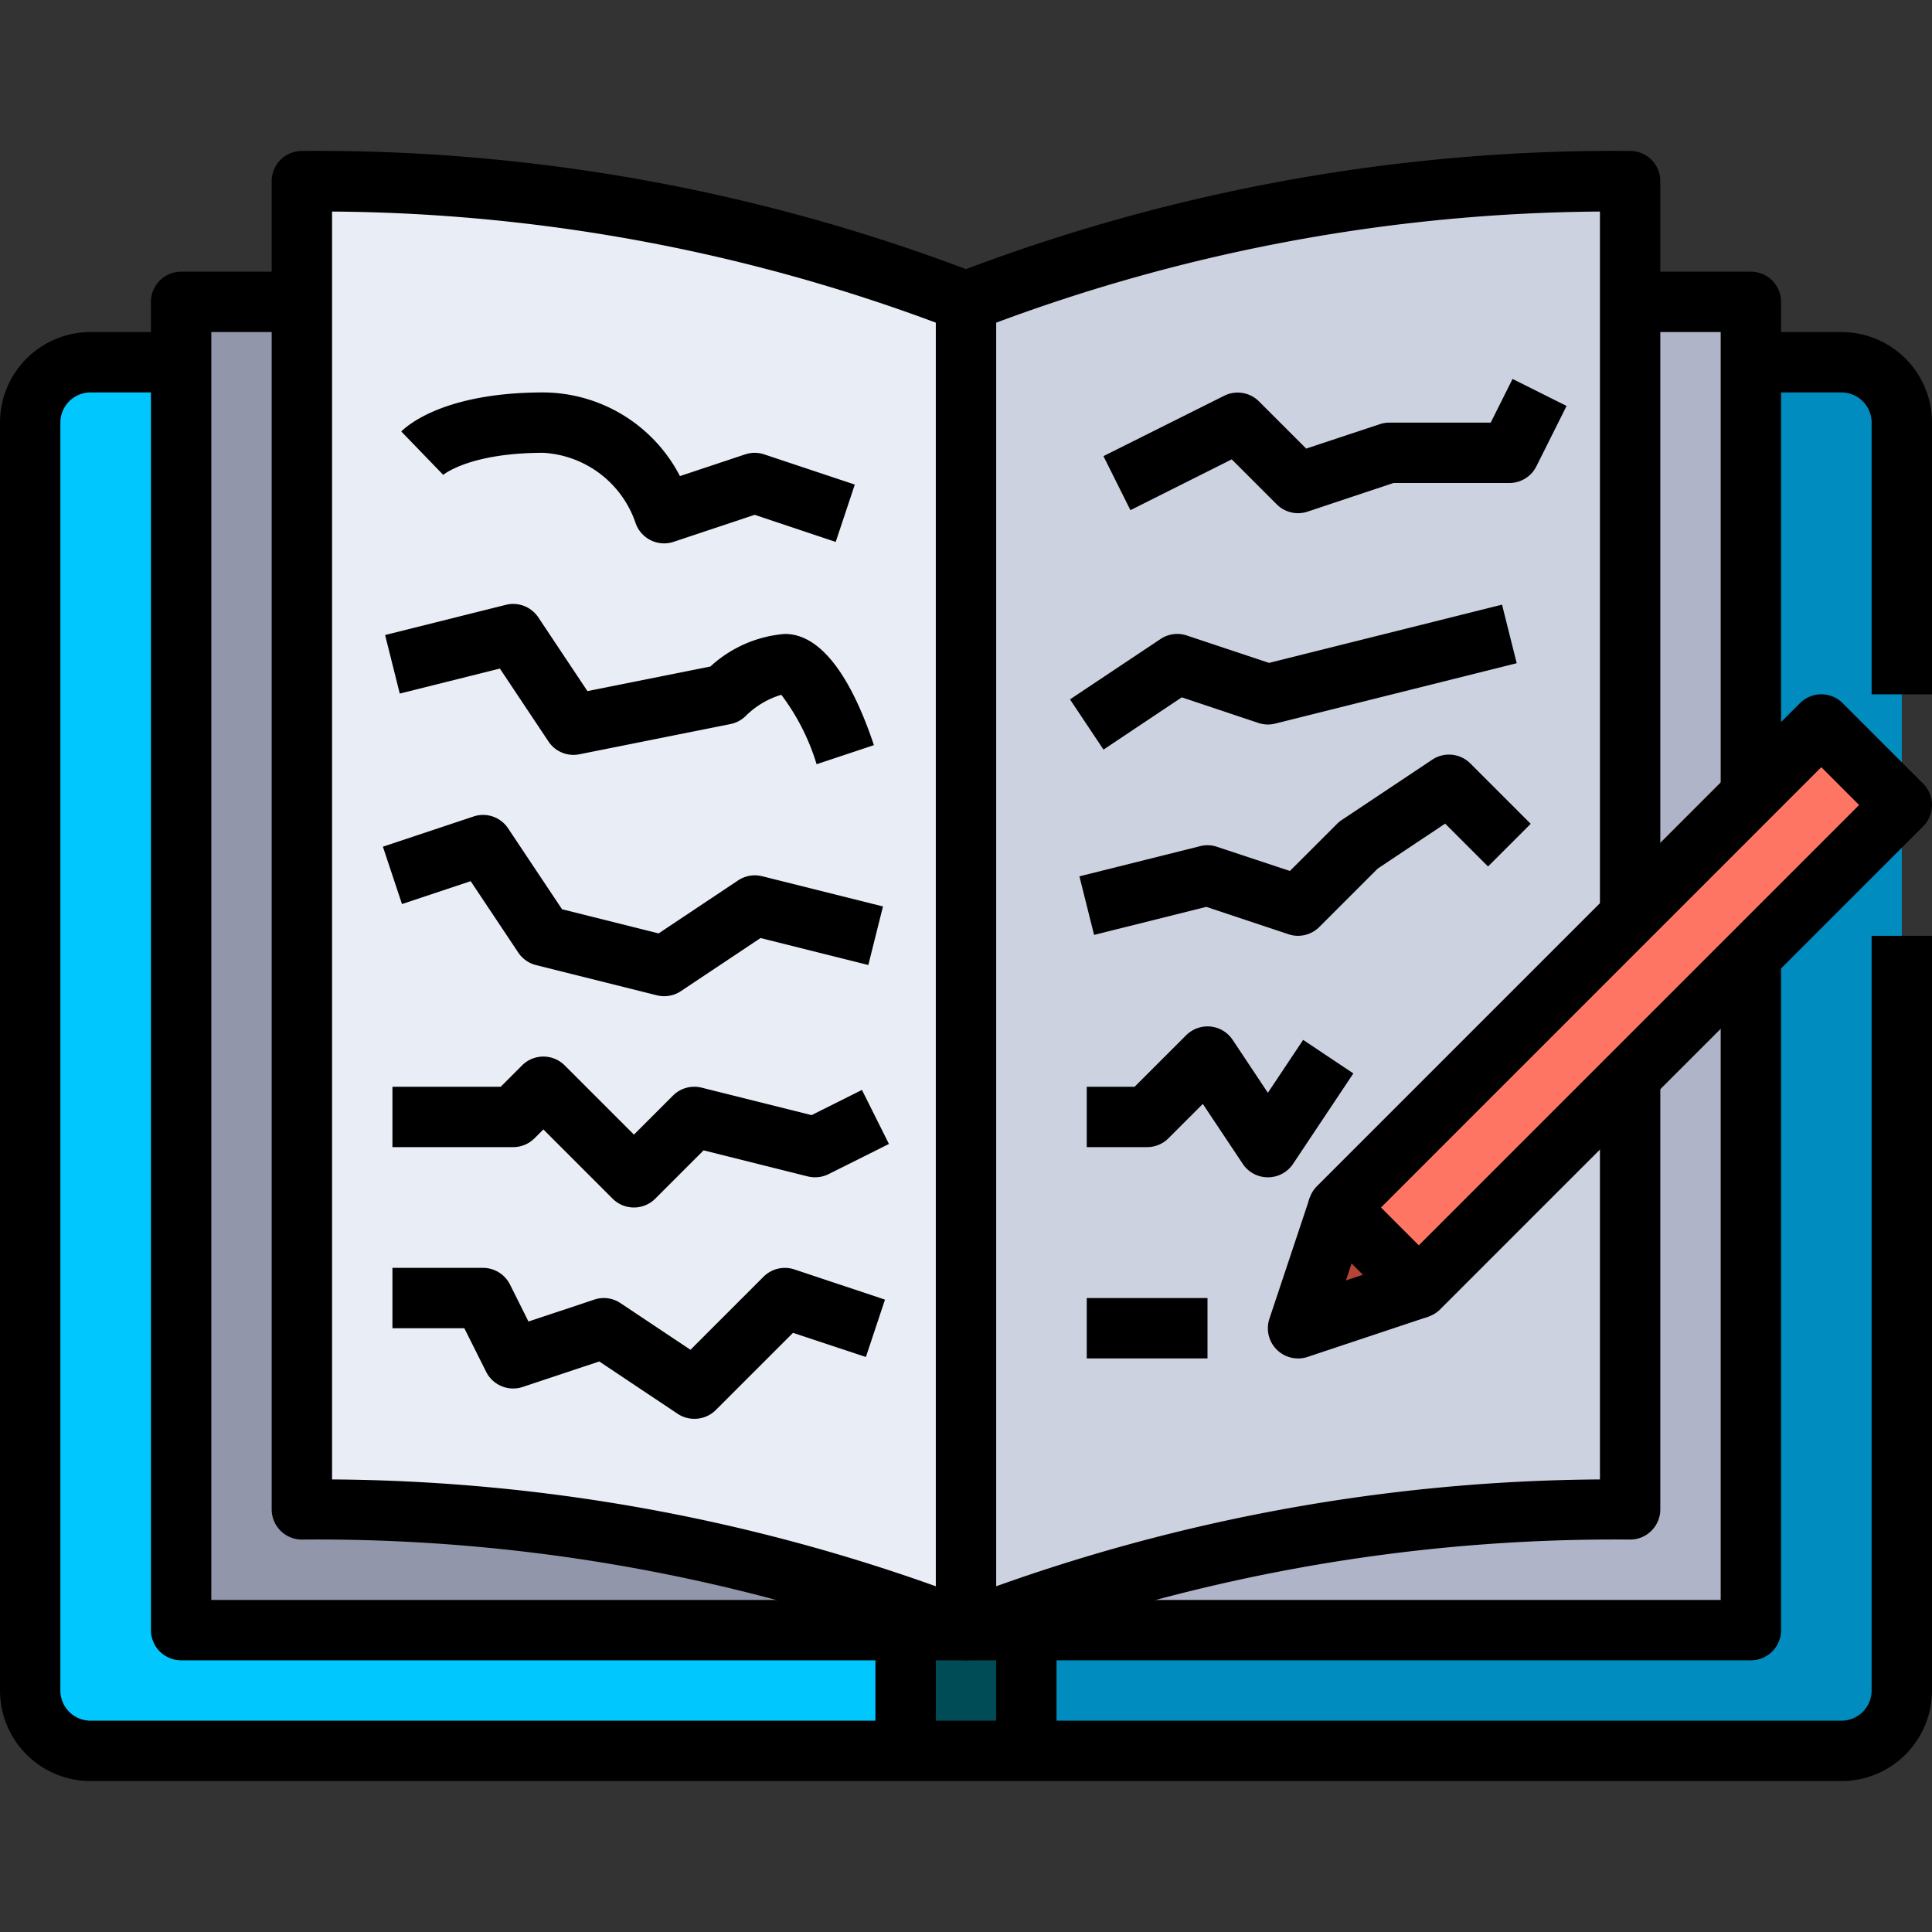 <svg xmlns="http://www.w3.org/2000/svg" viewBox="0 0 64 64"><rect x="0" y="0" width="64" height="64" fill="#333333" stroke="none"/><g data-name="21-Stenographer"><path style="fill:#004c56" d="M34 54v4h-4v-4h4z"/><path d="M63 14v42a2.006 2.006 0 0 1-2 2H34v-4h24V12h3a2.006 2.006 0 0 1 2 2z" style="fill:#008cbe"/><path d="M30 54v4H3a2.006 2.006 0 0 1-2-2V14a2.006 2.006 0 0 1 2-2h3v42z" style="fill:#00c8ff"/><path d="M10 50a59.11 59.11 0 0 1 22 4H6V10h4z" style="fill:#9196aa"/><path d="M58 12v42H32a59.11 59.11 0 0 1 22-4V10h4z" style="fill:#afb4c8"/><path d="M54 50a59.11 59.11 0 0 0-22 4V10a59.11 59.11 0 0 1 22-4v44z" style="fill:#cdd2e1"/><path d="M32 10v44a59.11 59.11 0 0 0-22-4V6a59.11 59.11 0 0 1 22 4z" style="fill:#e9edf5"/><path style="fill:#b24535" d="M47 42.67 43 44l1.33-4L47 42.67z"/><path transform="rotate(-45 53.665 33.334)" style="fill:#ff7564" d="M42.351 31.447h22.627v3.776H42.351z"/><path d="M59 26h-2V11h-3V9h4a1 1 0 0 1 1 1zM58 55H6a1 1 0 0 1-1-1V10a1 1 0 0 1 1-1h4v2H7v42h50V32h2v22a1 1 0 0 1-1 1z"/><path d="M64 23h-2v-9a1 1 0 0 0-1-1h-3v-2h3a3 3 0 0 1 3 3zM61 59H3a3 3 0 0 1-3-3V14a3 3 0 0 1 3-3h3v2H3a1 1 0 0 0-1 1v42a1 1 0 0 0 1 1h58a1 1 0 0 0 1-1V31h2v25a3 3 0 0 1-3 3z"/><path d="M32 55a1.007 1.007 0 0 1-.406-.086A58.743 58.743 0 0 0 10 51a1 1 0 0 1-1-1V6a1 1 0 0 1 1-1 60.9 60.9 0 0 1 22 3.915A60.9 60.9 0 0 1 54 5a1 1 0 0 1 1 1v24h-2V7.008a58.362 58.362 0 0 0-20.594 3.906 1.015 1.015 0 0 1-.812 0A58.362 58.362 0 0 0 11 7.008v42a60.547 60.547 0 0 1 21 3.907 60.547 60.547 0 0 1 21-3.907V36h2v14a1 1 0 0 1-1 1 58.743 58.743 0 0 0-21.594 3.914A1.007 1.007 0 0 1 32 55z"/><path d="M31 10h2v44h-2zM33 54h2v4h-2zM29 54h2v4h-2zM47 43.667a1 1 0 0 1-.707-.293l-2.667-2.667a1 1 0 0 1 0-1.414l16-16a1 1 0 0 1 .707-.293 1 1 0 0 1 .708.293l2.666 2.667a1 1 0 0 1 0 1.414l-16 16a1 1 0 0 1-.707.293zM45.748 40 47 41.253l14.586-14.586-1.253-1.253z"/><path d="M43 45a1 1 0 0 1-.949-1.316l1.334-4 1.9.632-.7 2.1 2.1-.7.632 1.9-4 1.333A.987.987 0 0 1 43 45zM22 18a1 1 0 0 1-.949-.684A3.436 3.436 0 0 0 18 15c-2.445 0-3.31.724-3.318.731l-1.389-1.438C13.509 14.077 14.75 13 18 13a5.125 5.125 0 0 1 4.524 2.771l2.16-.719a.991.991 0 0 1 .632 0l3 1-.632 1.9L25 17.054l-2.684.894A1 1 0 0 1 22 18zM43 17a1 1 0 0 1-.707-.293l-1.49-1.49-3.356 1.683-.894-1.79 4-2a1 1 0 0 1 1.154.188l1.563 1.562 2.414-.8A1 1 0 0 1 46 14h3.382l.723-1.447 1.79.894-1 2A1 1 0 0 1 50 16h-3.838l-2.846.948A.987.987 0 0 1 43 17zM27.051 25.316a7.322 7.322 0 0 0-1.169-2.3 2.8 2.8 0 0 0-1.178.7 1.008 1.008 0 0 1-.508.27l-5 1a.993.993 0 0 1-1.028-.425l-1.609-2.414-3.316.829-.486-1.94 4-1a1 1 0 0 1 1.075.415l1.628 2.443 4.073-.815A4.119 4.119 0 0 1 26 21c1.422 0 2.389 2 2.949 3.684zM36.555 24.832l-1.11-1.664 3-2a.993.993 0 0 1 .871-.116l2.724.907 7.717-1.929.486 1.94-8 2a.985.985 0 0 1-.559-.022l-2.536-.848zM22 33a1 1 0 0 1-.243-.03l-4-1a1 1 0 0 1-.589-.415l-1.576-2.365-2.276.758-.632-1.9 3-1a.994.994 0 0 1 1.148.393l1.786 2.679 3.2.8 2.632-1.755a1 1 0 0 1 .8-.138l4 1-.486 1.94-3.57-.893-2.632 1.755A1 1 0 0 1 22 33zM43 31a.987.987 0 0 1-.316-.052l-2.724-.907-3.717.929-.486-1.94 4-1a.977.977 0 0 1 .559.022l2.414.8 1.563-1.562a.953.953 0 0 1 .152-.125l3-2a1 1 0 0 1 1.262.125l2 2-1.414 1.414-1.42-1.42-2.236 1.49-1.93 1.93A1 1 0 0 1 43 31zM21 40a1 1 0 0 1-.707-.293L18 37.414l-.293.293A1 1 0 0 1 17 38h-4v-2h3.586l.707-.707a1 1 0 0 1 1.414 0L21 37.586l1.293-1.293a1 1 0 0 1 .95-.263l3.641.91 1.669-.835.894 1.79-2 1a1.01 1.01 0 0 1-.69.075l-3.45-.863-1.6 1.6A1 1 0 0 1 21 40zM42 39a1 1 0 0 1-.832-.445l-1.323-1.986-1.138 1.138A1 1 0 0 1 38 38h-2v-2h1.586l1.707-1.707a1.012 1.012 0 0 1 .806-.288 1 1 0 0 1 .733.44L42 36.2l1.168-1.752 1.664 1.11-2 3A1 1 0 0 1 42 39zM23 47a1 1 0 0 1-.555-.168L19.852 45.1l-2.536.844a1 1 0 0 1-1.211-.5L15.382 44H13v-2h3a1 1 0 0 1 .895.553l.611 1.224 2.178-.725a.987.987 0 0 1 .871.116l2.318 1.545 2.42-2.42a1 1 0 0 1 1.023-.241l3 1-.632 1.9-2.414-.8-2.563 2.562A1 1 0 0 1 23 47zM36 43h4v2h-4z"/></g></svg>